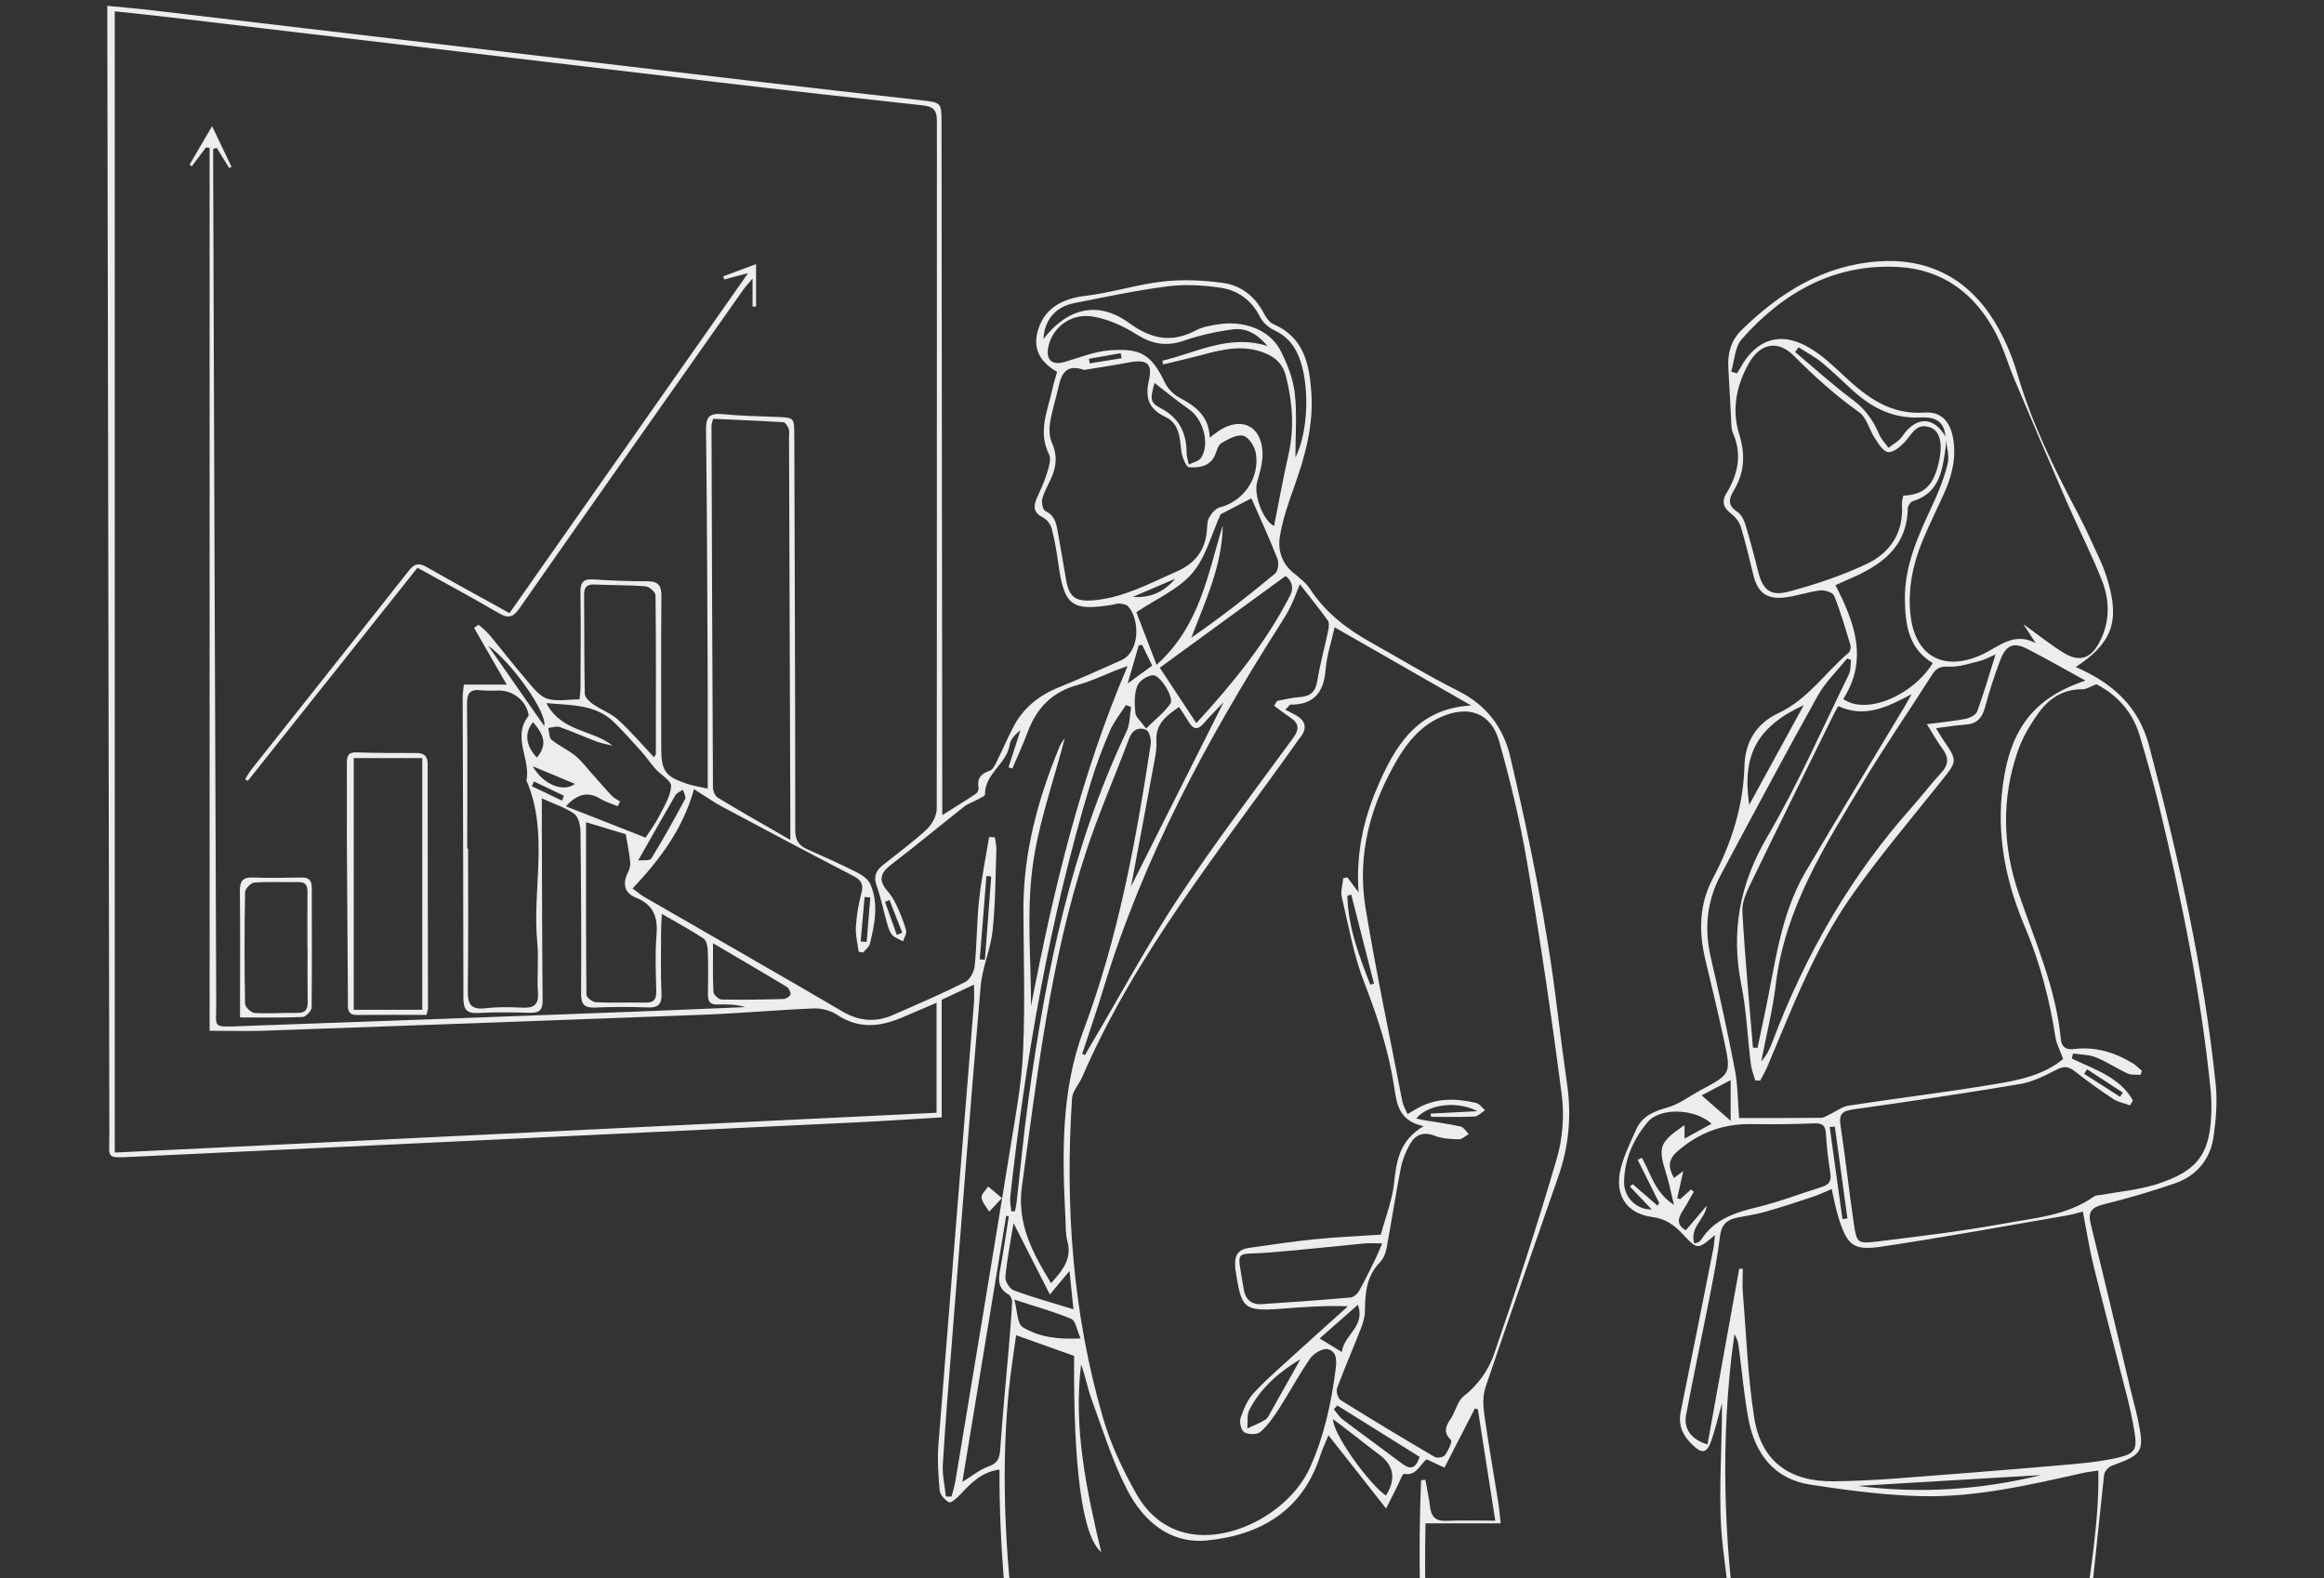 <?xml version="1.0" encoding="UTF-8"?><svg id="f" xmlns="http://www.w3.org/2000/svg" xmlns:xlink="http://www.w3.org/1999/xlink" viewBox="0 0 411 279"><rect x="0" y="0" width="411" height="279" fill="#333333" stroke="none"/><defs><clipPath id="g"><rect x=".35" width="410.31" height="279" style="fill:none;"/></clipPath></defs><g style="clip-path:url(#g);"><path d="M265.42,269.32h-13.32c-.51,22.89,1.85,46.09,2.05,69.36-1.35-25.64-3.91-51.24-2.83-76.97l.76-.09c.28,1.59.63,3.18.82,4.78.21,1.77,1.02,2.56,2.87,2.48,2.74-.11,5.5-.03,8.67-.03-1.07-6.83-2.07-13.26-3.08-19.69-.18-.05-.35-.1-.53-.14-1.78,3.47-3.57,6.95-5.37,10.45-1.24-.57-2.18-1.01-3.18-1.47-1.23,1.04-1.81,2.97-3.99,2.57-.25-.05-.8,1.45-1.2,2.24-.54,1.06-1.07,2.13-1.96,3.89-3.53-4.48-6.7-8.51-10.19-12.95-.55,1.36-1.06,2.4-1.41,3.48-3.11,9.8-10.55,14.19-20.09,15.12-6.55.63-11.21-3.43-14.04-8.84-2.64-5.06-4.34-10.63-6.32-16.02-.75-2.03-1.12-4.2-1.89-6.27-1.36,11.15.89,21.95,3.56,33.18-3.39-2.78-4.95-15.31-4.79-34.68-3.34-1.19-6.66-2.38-10.26-3.66-.43,3.18-.97,6.51-1.3,9.86-1.28,13.08-.72,26.15.69,39.17,1.76,16.23,3.87,32.42,5.82,48.63.2,1.67.31,3.35.01,5.07-3.02-26.22-8.27-52.18-8.16-78.98-3.25.45-5.09,2.45-6.97,4.45-.55.59-1.61,1.51-1.94,1.34-.75-.4-1.6-1.33-1.67-2.12-.25-2.73-.42-5.5-.21-8.23,2.05-25.99,4.18-51.98,6.28-77.97.08-.94,0-1.89,0-3.2-2.1.98-3.9,1.83-5.71,2.68v20.79c-5.03.3-9.95.63-14.87.87-42.7,2.04-85.4,4.08-128.11,6.09-4.98.23-4.21.4-4.22-3.98-.13-65.16-.25-130.33-.36-195.49,0-1.2,0-2.4,0-4.01,2.83.28,5.37.49,7.91.79,35.1,4.13,70.2,8.28,105.3,12.4,10.25,1.2,20.5,2.35,30.76,3.51,3.53.4,3.55.39,3.56,3.99.05,39.73.09,79.46.13,119.2,0,.95,0,1.9,0,3.2,2.22-1.4,4.11-2.56,5.95-3.79.27-.18.53-.71.47-1.02-.31-1.7.45-2.55,2-3.06.43-.14.78-.75,1.02-1.21,1.08-2.17,2.03-4.4,3.15-6.55,1.77-3.39,4.57-5.59,8.11-7.01,3.69-1.48,7.31-3.13,10.95-4.75,3.25-1.45,3.38-7.05,1.24-9.51-.3-.35-.97-.44-1.49-.51-.38-.05-.8.12-1.2.19-7.33,1.2-8.63.2-9.67-7.22-.29-2.09-.64-4.18-1.17-6.22-.19-.74-.83-1.6-1.51-1.94-1.63-.81-1.81-1.88-1.15-3.39.62-1.41,1.31-2.81,1.76-4.28.34-1.14.87-2.64.42-3.53-2.03-4.06-.2-7.77.61-11.59.2-.95.51-1.88.82-2.98-3.08-1.77-4.52-4.27-3.22-7.87,1.27-3.49,4.19-5.1,8.33-5.59,4.57-.54,9.03-2.01,13.61-2.52,3.5-.39,7.13-.23,10.62.25,3.16.43,5.64,2.36,7.19,5.31.4.76.98,1.66,1.71,1.97,5.35,2.31,6.37,6.96,6.72,12.01.41,5.89-1.1,11.42-3.08,16.89-1.02,2.82-2,5.7-2.48,8.64-.4,2.41.33,4.77,2.43,6.47,1.06.86,2.21,1.75,2.94,2.87,2.71,4.14,6.46,7.01,10.7,9.38,5.11,2.85,10.11,5.91,15.33,8.52,5.04,2.52,8.08,6.36,9.35,11.76,3.46,14.71,6.45,29.5,8.28,44.52.55,4.51,1.16,9.02,1.79,13.52.75,5.41.28,10.71-1.49,15.86-4.31,12.5-8.71,24.96-12.96,37.49-.49,1.45-.45,3.21-.23,4.76.71,5.15,1.63,10.26,2.44,15.39.21,1.33.33,2.68.48,3.95ZM174.9,147.98c.34.02.69.03,1.03.05.1.7.3,1.4.28,2.09-.17,4.79-.16,9.6-.66,14.36-.35,3.33-1.83,6.55-2.12,9.88-1.8,20.88-3.41,41.77-5.07,62.67-.58,7.29-1.18,14.58-1.62,21.87-.11,1.88.35,3.79.54,5.69.33,0,.67,0,1-.01.23-.9.53-1.8.68-2.71,3.27-19.7,6.55-39.39,9.75-59.1.91-5.61,1.97-11.24,2.22-16.89.37-8.27.1-16.57.06-24.85-.05-10.18,2.56-19.76,6.41-29.07.24-.58.66-1.08.92-1.5-1.99,7.71-4.78,15.33-5.76,23.18-1,7.96-.22,16.13-.22,24.21,3.94-20.44,8.79-40.73,17.07-60.08-3.13,1.02-5.85,2.52-8.76,3.31-4.6,1.24-7.33,4.11-8.93,8.41-.8,2.16-1.79,4.26-2.69,6.39-.22-.08-.45-.15-.67-.23.71-2.19,1.41-4.38,2.12-6.57-.91.75-1.77,1.59-1.91,2.54-.5,3.44-4.42,5.13-4.37,8.83,0,.3-.84.64-1.32.91-.78.43-1.67.7-2.36,1.24-4.34,3.42-8.59,6.96-12.97,10.31-1.9,1.45-2.2,2.78-.62,4.6.64.73,1.18,1.57,1.58,2.45.68,1.46,1.31,2.97,1.74,4.52.15.56-.35,1.3-.55,1.95-.65-.37-1.44-.61-1.92-1.14-.46-.51-.68-1.28-.88-1.98-.65-2.26-1.1-4.59-1.89-6.8-.58-1.63-.02-2.63,1.13-3.56,2.6-2.09,5.31-4.05,7.74-6.31.94-.87,1.78-2.41,1.78-3.64.06-40.55,0-81.09.03-121.64,0-2.09-.81-2.55-2.66-2.75-11.96-1.29-23.91-2.63-35.85-4.04C94.91,10.75,62.64,6.91,30.37,3.1c-3.36-.4-6.73-.74-10.08-1.1v201.77c48.71-2.36,97.03-4.7,145.34-7.04v-19.44c-2.2.94-4.12,1.74-6.03,2.57-3.94,1.71-7.75,2.1-11.58-.46-1.13-.75-2.74-1.16-4.1-1.11-6.49.26-12.97.86-19.47,1.11-25.91.99-51.82,1.91-77.74,2.83-3.04.11-6.1.01-9.64.01V26.15c-.21-.03-.42-.07-.63-.1-.85,1.12-1.69,2.25-2.54,3.37-.12-.11-.25-.21-.37-.32,1.23-2.1,2.46-4.2,3.98-6.79,1.32,2.77,2.38,4.97,3.43,7.18-.13.08-.26.15-.39.23-.74-1.2-1.49-2.4-2.23-3.59l-.62.21c0,1.28,0,2.55,0,3.83.17,49.08.34,98.15.54,147.23.02,4.36-.83,4.2,4.25,4.02,23.07-.8,46.13-1.68,69.19-2.54,6.71-.25,13.42-.55,20.12-.83-1.64-.47-3.26-.51-4.88-.45-1.26.04-1.74-.49-1.72-1.74.05-2.6.06-5.2-.03-7.8-.02-.73-.23-1.79-.73-2.12-2.26-1.5-4.67-2.79-7.4-4.37-.06,1.38-.13,2.24-.13,3.1,0,3.66-.09,7.32.07,10.97.09,1.98-.62,2.55-2.5,2.47-3.08-.12-6.18-.1-9.26.02-1.92.08-2.47-.59-2.45-2.52.06-9.51,0-19.01-.11-28.52-.01-1.1-.34-2.65-1.09-3.19-1.58-1.14-3.54-1.74-5.75-2.75,0,1.52,0,2.48,0,3.44.04,10.73.04,21.45.14,32.18.02,1.67-.45,2.34-2.18,2.29-3.09-.09-6.18-.13-9.26.03-2.12.11-2.57-.77-2.57-2.7,0-17.71-.08-35.43-.13-53.14,0-.62.11-1.24.21-2.21h7.58c-2.06-3.58-3.91-6.81-5.77-10.04.26-.18.52-.37.79-.55.61.55,1.3,1.05,1.82,1.67,2.29,2.75,4.48,5.57,6.81,8.28,1.02,1.19,2.13,2.68,3.49,3.12,1.68.54,3.66.13,5.73.13.06-.68.18-1.38.18-2.08.02-5.61.09-11.21-.01-16.82-.03-1.84.53-2.44,2.36-2.31,3.16.22,6.33.32,9.5.33,1.87,0,2.47.7,2.46,2.61-.09,8.94-.03,17.88-.03,26.81,0,4.07.67,5.07,4.43,6.34,1.17.39,2.41.58,3.79.9,0-6.07.02-11.99,0-17.91-.07-15.19-.12-30.39-.3-45.58-.03-2.36.75-2.94,2.96-2.72,3.15.31,6.33.37,9.49.49,3.16.13,3.15.1,3.16,3.31.07,23.24.17,46.48.17,69.72,0,1.74.56,2.71,2.07,3.38,2.97,1.32,5.93,2.65,8.83,4.11.93.47,2,1.21,2.38,2.09,1.5,3.46.78,7.02-.07,10.51-.14.59-.78,1.05-1.19,1.57-.27-.05-.54-.09-.81-.14-.18-1.45-.58-2.91-.49-4.34.12-2.01.45-4.05.97-6,.42-1.57,0-2.32-1.41-3.05-7.71-3.99-15.38-8.06-23.03-12.15-1.69-.9-3.26-2.02-5.15-3.2-1.98,7.05-6.04,12.44-10.87,17.57.82.59,1.43,1.12,2.11,1.51,11.68,6.74,23.39,13.42,35.02,20.23,2.93,1.72,5.82,1.95,8.84.65,4.32-1.87,8.65-3.75,12.85-5.86.84-.42,1.58-1.81,1.68-2.82.4-3.87.36-7.79.78-11.67.4-3.73,1.16-7.42,1.77-11.13ZM236.03,110.92c-.57,2.55-1.4,4.97-1.59,7.44-.32,4.04-2.07,6.26-6.27,6.22-.1,0-.2.21-.29.32-.19.19-.38.38-.57.57.58.3,1.16.58,1.73.89,2.09,1.14,2.16,2.6.68,4.31-.16.18-.28.4-.42.6-13.59,19.12-28.51,37.38-37.92,59.17-.55,1.27-1.7,2.46-1.79,3.74-1.25,19.1.11,38,5.46,56.44,1.36,4.7,3.51,9.26,5.93,13.53,2.16,3.81,5.59,6.59,10.24,7.14,7.86.93,17.18-4.59,20.44-11.8,2.5-5.55,3.77-11.36,4.54-17.35.21-1.63.25-3.22-1.4-3.6-.88-.2-2.46.72-3.07,1.6-2,2.85-3.63,5.95-5.52,8.89-.96,1.48-2,2.99-3.31,4.13-.58.51-2.11.49-2.84.07-.55-.32-.91-1.79-.67-2.51.53-1.58,1.24-3.27,2.35-4.46,2.37-2.54,5.03-4.82,7.6-7.16,3-2.74,6.03-5.43,9.04-8.15-4.14-.16-7.94.14-11.74.43-6.94.52-7.09-.14-8.17-7.02-.04-.24,0-.49-.02-.73-.15-1.78.7-2.77,2.43-3.01,3.86-.53,7.71-1.13,11.58-1.52,3.93-.39,7.88-.56,11.74-.82.83-3.1,2-6.03,2.33-9.04.43-3.9.9-7.58,5.24-10.14-4.32-.89-4.75-3.85-5.19-6.8-.96-6.37-2.91-12.42-5.26-18.43-1.9-4.86-2.81-10.12-4.02-15.24-.25-1.05.15-2.24.25-3.37.25-.05.49-.09.74-.14.56.75,1.11,1.5,1.97,2.65-.46-6.74.82-12.69,3.22-18.34,3.14-7.41,7.05-14.16,16.7-14.7-8.12-4.64-15.92-9.11-24.09-13.79ZM250.48,197.74c.53.12.95.24,1.38.31,2.16.36,4.33.64,6.46,1.12.55.13.97.88,1.44,1.34-.59.32-1.2.93-1.78.92-1.44-.04-2.96-.13-4.28-.64-2-.77-3.41-.15-4.34,1.48-.75,1.31-1.34,2.79-1.63,4.27-.93,4.74-1.65,9.52-2.54,14.27-.16.84-.56,1.76-1.14,2.36-2.39,2.43-2.63,5.42-2.66,8.56,0,1.07-.34,2.18-.73,3.19-1.37,3.51-2.89,6.97-4.2,10.5-.21.57.15,1.81.63,2.11,5.5,3.44,11.05,6.78,16.65,10.06.43.25,1.56.04,1.82-.33.56-.79,1.32-2.41,1.03-2.69-1.48-1.43-.83-2.53.03-3.84.82-1.26,1.15-3.04,2.24-3.89,2.58-2.01,4.4-4.65,5.38-7.48,3.94-11.43,7.69-22.93,11.08-34.53,1.04-3.56,1.35-7.61.87-11.29-1.77-13.75-3.82-27.48-6.14-41.15-1.22-7.18-2.94-14.3-4.92-21.32-1.44-5.1-5.5-6.47-10.4-4.26-3.34,1.51-5.63,4.14-7.43,7.16-4.9,8.19-7.37,17.07-5.8,26.58,1.89,11.44,4.3,22.8,6.51,34.19.14.73.56,1.4.91,2.23.7-.41,1.11-.65,1.52-.89,3.37-2.01,6.97-1.94,10.61-1.08.6.14,1.06.84,1.58,1.28-.62.39-1.22,1.09-1.86,1.12-2.56.13-5.14.05-7.7.05-.02-.19-.03-.38-.05-.57,2.59-.13,5.17-.26,8.28-.42-3.7-1.92-8.73-1.22-10.83,1.27ZM191.68,65.39c-3.07-1.08-3.96.66-4.47,2.98-.48,2.14-1.17,4.24-1.51,6.39-.18,1.14-.12,2.5.34,3.53.96,2.12.82,4.09-.07,6.11-.56,1.26-1.29,2.47-1.65,3.79-.18.66.11,1.97.56,2.17,1.61.74,1.91,2.08,2.16,3.54.49,2.8,1.01,5.59,1.46,8.39.55,3.35,1.69,4.16,5.15,3.82,5.22-.52,9.72-3,14.4-5.05,3.25-1.42,5.04-3.66,5.38-7.14.08-.81.02-1.72.39-2.38.42-.76,1.16-1.66,1.93-1.85,4.14-1.01,7.15-5.28,6.32-9.69-.22-1.14-1.29-2.77-2.23-2.97-1.16-.24-2.67.62-3.84,1.32-.58.34-.8,1.36-1.12,2.1-.9,2.07-2.87,2.27-4.6,2.16-.54-.03-1.28-1.94-1.39-3.05-.23-2.34-.42-4.73-2.77-5.84-2.95-1.4-3.65-3.36-2.94-6.47.7-3.02-.36-3.76-3.51-3.17-2.71.5-5.43.91-7.99,1.33ZM139.77,148.51c0-1.61,0-2.47,0-3.33-.08-22.64-.15-45.29-.23-67.93,0-.49.1-1.02-.06-1.45-.17-.45-.59-1.12-.93-1.15-4.16-.26-8.34-.42-12.43-.61-.18.68-.29.91-.29,1.14.07,21.34.14,42.69.26,64.03,0,.62.37,1.53.86,1.82,4.01,2.43,8.1,4.74,12.82,7.47ZM191.38,186.33c.17.07.34.13.5.2.39-.68.78-1.37,1.19-2.05,5.12-8.66,9.9-17.54,15.45-25.91,6.36-9.61,13.36-18.79,20.17-28.09,1.12-1.54,1.07-2.55-.46-3.59-.99-.67-1.94-1.4-2.9-2.11.17-.29.34-.57.52-.86,1.31-.23,2.62-.59,3.94-.67,1.91-.11,2.85-.89,3.17-2.87.48-2.96,1.3-5.86,1.91-8.8.13-.61.26-1.44-.04-1.87-1.53-2.14-3.2-4.17-4.95-6.42-.66,1.61-1.09,2.83-1.66,3.98-.58,1.16-1.27,2.26-1.97,3.36-12.81,20.13-24.07,41.02-31.05,63.98-1.19,3.93-2.54,7.81-3.81,11.71ZM185.9,226.85c1.96-2.21,3.73-4.23,2.87-7.4-.35-1.31-.28-2.74-.35-4.12-.56-11.22-.82-22.42,3.21-33.2,6.13-16.36,9.27-33.42,11.88-50.59.12-.81-.26-2.27-.8-2.5-1.27-.54-2.42-.08-3.02,1.51-2.5,6.68-5.38,13.24-7.61,20.01-6.33,19.23-8.61,39.25-11.35,59.19-.91,6.62,1.87,11.75,5.15,17.1ZM82.63,150.03c.05,0,.1,0,.15,0,0,8.36.07,16.71-.05,25.07-.03,2.35.47,3.46,3.08,3.16,2.17-.25,4.38-.22,6.57-.11,2.06.1,2.92-.51,2.76-2.74-.21-2.91.16-5.86-.12-8.75-.93-9.54,2.11-19.35-1.92-28.68.79-3.76-2.58-7.65.34-11.37.1-.13,0-.46-.06-.69-.63-2.25-2.76-3.83-5.14-3.84-1.06,0-2.12.08-3.16-.04-1.93-.24-2.51.5-2.49,2.44.1,8.52.04,17.04.04,25.56ZM224.15,61.17c-1.61-1.95-3.64-3.27-6.1-2.94-2.94.39-5.9,1.04-8.7,2.01-3.15,1.09-5.71.56-8.48-1.2-2.26-1.43-4.9-2.6-7.52-3.06-3.94-.7-7.32,1.93-7.98,5.49-.41,2.2.73,3.15,2.91,2.52,2.64-.76,5.28-1.87,7.97-2.05,4.88-.32,7.17.18,9.73,5.64.51,1.08,1.52,2.15,2.58,2.71,2.87,1.51,5.26,3.27,5.38,7.08.71-.53,1.14-.89,1.6-1.19,3.97-2.63,7.57-.92,7.74,3.86.06,1.72-.48,3.5-.96,5.2-.64,2.26,1.06,6.8,3,7.76.83-4.15,1.57-8.35,2.52-12.5,1.09-4.71.75-9.32-.41-13.96-.53-2.11-1.78-3.32-3.71-4.11-3.72-1.52-7.33-.72-10.97.27-2.34.63-4.71,1.16-7.06,1.74-.04-.22-.08-.44-.12-.66,6.08-1.47,11.87-4.75,18.59-2.6ZM115.65,133.86c.19-.3.34-.43.34-.56.01-9.34.05-18.68-.06-28.02,0-.57-1.07-1.56-1.71-1.61-2.99-.25-6.01-.19-9.01-.33-1.35-.06-1.92.41-1.91,1.78.05,5.85,0,11.7.12,17.54.01.62.8,1.38,1.41,1.81,1.45,1,3.2,1.62,4.48,2.78,2.21,2.01,4.16,4.31,6.33,6.61ZM103.64,145.37c0,10.4-.02,20.45.07,30.51,0,.47,1.08,1.29,1.69,1.32,2.92.13,5.85,0,8.77.06,1.55.04,1.92-.66,1.89-2.06-.07-3.25-.23-6.51.04-9.74.27-3.17-.4-5.46-3.59-6.73-2.18-.87-2.44-2.57-1.41-4.59.27-.52.41-1.2.35-1.78-.15-1.46-.45-2.9-.78-4.87-1.78-.54-4.22-1.27-7.02-2.12ZM216.25,92.93c-.12,7.07-3.06,13.28-5.57,19.82,5.15-3.57,10.04-7.37,14.8-11.33.53-.44.74-1.87.45-2.59-1.45-3.69-3.11-7.29-4.62-10.73-2.1,1.09-3.98,2.07-5.44,2.82-1.66,3.62-2.63,7.64-5.03,10.43-2.48,2.87-6.35,4.53-9.88,6.89.99,2.56,2.13,5.54,3.58,9.3,7.74-6.96,9.05-16.1,11.7-24.61ZM108.28,131.81c-.92-.23-1.87-.37-2.75-.7-2.2-.83-4.35-1.8-6.57-2.58-.58-.2-1.34.11-2.01.18.19.72.14,1.71.6,2.09,1.31,1.07,2.92,1.77,4.22,2.84,1.15.94,2.05,2.18,3.06,3.3,1.14,1.27,2.25,2.57,3.43,3.81.38.4.93.63,1.4.94-.13.28-.27.57-.4.85-1.06-.44-2.2-.77-3.16-1.36-1.97-1.21-3.96-.94-6.01,1.38,4.73,1.86,9.27,3.64,14.08,5.53.77-1.19,1.7-2.41,2.38-3.76.88-1.72,2.02-3.52,2.14-5.34.06-.96-1.85-2.02-2.8-3.09-.86-.97-1.59-2.06-2.45-3.03-1.57-1.75-3.14-3.51-4.82-5.16-3.24-3.19-7.43-2.99-12-3.4,2.7,5.14,8.1,4.65,11.68,7.49ZM229.08,80.91c2.37-4.64,2.56-13.04.62-17.85-.86-2.12-2.19-3.68-4.34-4.67-1.01-.46-2.04-1.4-2.54-2.39-1.49-2.96-3.93-4.68-6.98-5.13-3.09-.46-6.32-.63-9.4-.24-5.53.71-11,1.89-16.47,2.96-3.32.65-5.27,3.01-5.43,6.33,4.25-5.49,9.67-6.81,15.17-2.8,3.99,2.9,7.58,3.54,11.87,1.25,1.11-.59,2.47-.8,3.74-1.01,4.68-.79,9.28.97,11.15,4.64,1.19,2.34,2.21,4.94,2.51,7.52.42,3.63.11,7.35.11,11.39ZM205.11,118.06c2.13,3.23,4.21,6.37,6.46,9.78,6.55-7.1,12.32-14.26,16.57-22.53.79-1.53.19-2.76-.78-3.48-7.46,5.43-14.71,10.72-22.26,16.23ZM244.45,219.83c-1.34,0-2.28-.07-3.21.01-5.56.52-11.12,1.16-16.69,1.6-6.42.51-5.77-.96-4.6,6.48.28,1.78,1.34,2.77,3.17,2.65,5.25-.34,10.5-.72,15.75-1.18.54-.05,1.2-.65,1.49-1.17,1.08-1.93,2.04-3.94,3.02-5.93.34-.69.61-1.4,1.07-2.47ZM178.39,215.02c-.15-.02-.3-.04-.45-.06-2.58,15.65-5.16,31.3-7.75,47.05,1.61-.98,3.02-2.17,4.64-2.75,1.63-.58,1.95-1.46,2.06-3.02.41-5.97,1-11.94,1.51-17.9.23-2.71.46-5.43.6-8.15.02-.45-.29-1.14-.66-1.35-1.87-1.06-1.81-2.61-1.46-4.42.59-3.12,1.03-6.26,1.53-9.4ZM200.02,156.73c5.33-10.61,10.71-21.3,16.38-32.59-1.45,1.53-2.52,2.59-3.49,3.72-1,1.17-1.82,1.2-2.64-.16-.53-.89-1.13-1.75-1.76-2.72-2.23,1.58-4.17,2.98-4,6.02.09,1.67-.33,3.39-.63,5.07-1.27,6.94-2.58,13.86-3.86,20.66ZM178.85,214.16h.64c.1-.52.23-1.04.29-1.57.69-6.05,1.26-12.12,2.09-18.15,3.06-22.45,7.58-44.51,17.38-65.17.6-1.26.54-2.84.78-4.27-.31-.12-.61-.23-.92-.35-.95,1.51-2.12,2.93-2.82,4.55-1.28,2.98-2.44,6.03-3.38,9.13-7.24,23.94-11.5,48.47-14.25,73.29-.09.83.12,1.7.18,2.55ZM126.1,166.76c0,3.29-.07,5.96.07,8.61.03.49.92,1.33,1.42,1.34,3.65.08,7.3.01,10.95-.09.45-.01,1.16-.44,1.25-.8.1-.38-.28-1.12-.66-1.35-4.14-2.51-8.33-4.94-13.04-7.71ZM179.24,216.24c-.54,3.38-1.16,6.44-1.44,9.53-.07.76.76,2.09,1.48,2.36,3.28,1.22,6.68,2.15,10.56,3.35-.26-2.57-.45-4.41-.7-6.77-1.27,1.51-2.16,2.59-3.47,4.15-2.25-4.42-4.27-8.38-6.43-12.62ZM235.76,250.89c-.16,2.42,6.21,11.32,9.33,13.53q2.77-4.37-1.2-7.27c-1.69-1.25-3.32-2.57-4.99-3.85-.98-.76-1.98-1.51-3.15-2.4ZM210.24,82.14c.87-.45,1.77-.62,2.14-1.16,1.66-2.42.42-6.88-2.11-8.63-2.15-1.49-4.17-3.17-6.09-4.65-.79,2.81-.84,3.45,1.14,4.49,3.31,1.74,4.52,4.44,4.54,7.95,0,.54.2,1.07.38,2ZM179.38,229.77c.55,2,.5,4.26,1.47,4.86,2.87,1.76,6.24,2.21,10.25,2-.66-1.49-.87-3.12-1.62-3.44-3.01-1.28-6.19-2.14-10.09-3.42ZM202.69,128.79c1.77-1.75,3.3-2.91,4.3-4.41.38-.56-.26-2.05-.79-2.9-.55-.89-1.55-2.14-2.3-2.1-.99.05-2.44,1-2.78,1.91-.54,1.44-.49,3.17-.33,4.75.07.76.95,1.44,1.91,2.77ZM229.97,240.31c-3.75,2.24-6.98,5.04-9.01,8.92-.48.92-.26,2.21-.36,3.32,1.07-.51,2.18-.94,3.18-1.55.44-.27.69-.89.97-1.38,1.75-3.1,3.49-6.21,5.23-9.31ZM236.51,248.49c-.21.22-.42.44-.63.66.53.62.97,1.35,1.6,1.83,3.48,2.63,7.02,5.18,10.5,7.8,1.78,1.34,2.49.46,3.09-1.21-4.94-3.08-9.74-6.08-14.55-9.08ZM112.86,152.13c.74-.09,2.04.1,2.32-.35,2.12-3.43,4.08-6.97,5.99-10.52.2-.37-.25-1.09-.4-1.64-.46.33-1.09.55-1.34,1-2.15,3.68-4.23,7.4-6.57,11.51ZM233.37,236.64c1.48.9,2.59,1.57,3.94,2.39.31-3.01,4.23-4.5,2.83-8.35-2.33,2.05-4.53,3.98-6.77,5.96ZM238.97,158.17c-.23.06-.46.12-.69.18.12,5.56,2.08,10.65,4.05,15.73.22-.06.44-.11.66-.17-1.34-5.25-2.68-10.49-4.02-15.74ZM96.25,128.36c.57-2.39-5.83-11.33-9.93-14.21,3.21,4.59,6.42,9.19,9.93,14.21ZM94.27,127.68c-1.57,1.86-1.32,4.16.68,6.26,1.7-2.07,1.52-3.76-.68-6.26ZM173.28,169.61c.3.02.6.05.9.07.37-4.91.75-9.82,1.12-14.73-.28-.02-.56-.04-.85-.06-.39,4.91-.78,9.82-1.18,14.72ZM199.42,120.85c1.84-1.34,3.05-2.22,4.35-3.17-.63-1.29-1.2-2.47-1.78-3.66-.2.02-.4.04-.6.06-.59,2.03-1.18,4.07-1.97,6.77ZM101.69,138.59c-2.52-1.05-4.94-2.06-7.48-3.12,1.78,3.17,5.36,4.71,7.48,3.12ZM152.2,166.45c.36.03.71.06,1.07.08.22-2.62.43-5.24.65-7.86-.34-.03-.68-.05-1.02-.08-.23,2.62-.46,5.24-.69,7.86ZM200.36,105.52c3.1.26,5.54-.91,7.48-3.2-2.49,1.07-4.99,2.13-7.48,3.2ZM157.32,159.12c-.27.11-.53.22-.8.34.69,1.94,1.39,3.89,2.08,5.83.32-.13.65-.26.97-.38-.75-1.93-1.51-3.86-2.26-5.78ZM192.58,63.44c.05.27.09.54.14.8,1.88-.3,3.76-.6,5.64-.9-.05-.3-.11-.6-.16-.9-1.87.33-3.74.66-5.62,1ZM99.41,141.56c.1-.29.21-.59.31-.88-1.76-.84-3.52-1.68-5.28-2.52-.13.28-.25.56-.38.84,1.78.85,3.56,1.71,5.35,2.56Z" style="fill:#ededed;"/><path d="M367.08,117.92c6.52,2.83,11.16,6.95,13.01,14,5.2,19.73,9.68,39.59,11.77,59.92.3,2.94.04,6-.36,8.95-.55,4.11-2.95,7.07-6.88,8.43-4.14,1.43-8.35,2.66-12.6,3.71-2.11.53-2.82,1.28-2.27,3.51,2.41,9.68,4.69,19.4,7.01,29.11.44,1.82.95,3.61,1.33,5.44,1.18,5.68.88,6.14-4.63,8.16-.58.21-1.29,1-1.35,1.58-1.28,12.27-2.68,24.53-3.63,36.83-1,12.87-1.56,25.77-2.3,38.67-.05.84,0,1.69-.43,2.53-.73-8.64-.45-17.28.3-25.9.77-8.82,1.65-17.63,2.59-26.43.93-8.69,2.64-17.31,2.45-26.45-1.13.18-1.98.27-2.81.46-9.37,2.09-18.77,4.3-28.41,4.08-6.54-.15-13.08-1.04-19.57-2.01-6.55-.98-9.94-5.48-11.1-11.69-.74-3.98-1.1-8.03-1.62-12.05-.12-.94-.2-1.89-.84-2.86-.19,1.45-.41,2.9-.57,4.35-1.96,17.64-1.07,35.19,1.65,52.7,2.3,14.76,4.5,29.54,6.74,44.31.08.5,0,1.01,0,1.52-.22.03-.43.06-.65.08-.39-2.48-.81-4.95-1.16-7.43-2.74-19.29-5.81-38.54-8.05-57.89-.95-8.16-.16-16.51-.16-25.48-.73,2.61-1.19,4.58-1.84,6.49-.83,2.47-1.7,2.58-3.57.71-1.61-1.6-2.36-3.4-1.89-5.72,1.95-9.55,3.84-19.1,5.74-28.65.15-.75.19-1.52.32-2.56-3.05,2.61-3.09,2.65-5.65-.09-1.52-1.63-2.99-2.76-5.46-3.09-4.69-.62-6.74-4.07-5.53-8.7.6-2.32,1.7-4.52,2.68-6.73,1.04-2.37,3.07-3.24,5.5-3.91,2.09-.58,3.94-2.02,5.9-3.07,5.4-2.88,5.44-2.89,4.14-8.91-1.03-4.76-2.16-9.5-3.3-14.23-1.18-4.91-1.07-9.76,1.31-14.25,3.33-6.27,5.42-12.81,5.62-19.95.12-4.25,2.11-7.5,5.99-9.32,5.18-2.42,8.3-7.17,12.47-10.72.28-.24.4-.93.28-1.32-.88-2.93-1.74-5.88-2.88-8.72-.23-.58-1.66-1.05-2.46-.95-2.16.26-4.27,1.04-6.43,1.27-3.13.32-4.68-1-5.4-4-.68-2.84-1.36-5.68-2.2-8.47-.25-.85-.9-1.71-1.6-2.25-1.37-1.05-1.94-2.09-.96-3.71,2.04-3.37,2.82-6.87,1.15-10.67-.31-.71-.28-1.59-.32-2.4-.18-3.05-.3-6.1-.49-9.14-.16-2.57.49-4.85,2.35-6.67,6.74-6.6,14.46-11.42,24.09-12.12,8.86-.65,15.89,2.96,20.56,10.52,1.77,2.87,3.15,6.09,4.1,9.33,2.51,8.56,6.37,16.49,10.52,24.32,1.52,2.87,2.85,5.84,4.2,8.79.54,1.18.96,2.42,1.33,3.66,2.08,7.11.65,10.95-5.77,15.12ZM344.07,77.31c-.2-2.51-1.4-3.65-4.43-3.5-4.72.23-8.5-1.63-11.87-4.68-1.87-1.68-3.65-3.46-5.59-5.05-1.25-1.03-2.72-1.79-4.1-2.68-.2.28-.41.56-.61.84,3.38,2.83,6.65,5.82,10.19,8.45,2.2,1.63,3.62,3.62,4.65,6.06.37.89,1.1,1.63,1.67,2.43.82-.66,1.84-1.18,2.41-2.01,2.46-3.61,5.6-3.61,7.73.09,0,.65.05,1.31-.04,1.94-.57,3.98-1.09,8-5.85,9.43-.38.11-.83.83-.84,1.27-.14,6.9-4.75,10.06-10.31,12.45-.86.37-1.7.76-2.48,1.11,3.47,6.73,5.79,13.24,1.38,20.12,3.96,2.87,12.21-.49,15.83-6.35-4.26-2.53-4.86-6.72-4.93-11.17-.09-6.05,2.35-11.34,4.83-16.65,1.12-2.41,2.14-4.92,2.75-7.49.34-1.42-.24-3.06-.39-4.61ZM377.21,194.53c-.17.3-.33.59-.5.89-.99-.36-2.1-.54-2.96-1.11-2.3-1.51-4.56-3.12-6.72-4.83-1.09-.87-1.91-1.09-3.25-.4-2.08,1.06-4.26,2.19-6.52,2.57-9.77,1.65-19.57,3.09-29.38,4.47-1.9.27-2.72.68-2.39,2.83.89,5.78,1.5,11.59,2.36,17.38.51,3.43.64,3.59,4.2,3.16,7.5-.92,15.01-1.83,22.43-3.18,5.42-.99,11.11-1.41,15.86-4.78.36-.26.94-.21,1.41-.3,3.15-.58,6.4-.85,9.44-1.8,7.68-2.41,9.82-5.53,9.9-13.55.01-1.05-.04-2.11-.14-3.16-1.69-16.84-5.06-33.38-9.01-49.81-1.04-4.34-2.28-8.63-3.55-12.91-1.27-4.29-4.17-7.23-7.63-9.03-1.11.42-1.8.9-2.48.89-3.32-.04-5.84,1.56-7.67,4.07-1.51,2.07-2.89,4.37-3.73,6.78-2.95,8.42-2.73,16.95.16,25.35,2.89,8.43,6.55,16.63,7.42,25.65.13,1.33.82,1.94,2.32,1.76,3.77-.47,7.24.57,10.44,2.54.57.35,1.05.87,1.57,1.31-.08.24-.15.47-.23.71-.76-.07-1.61.07-2.27-.23-1.91-.88-3.69-2.09-5.64-2.87-1.24-.5-2.69-.47-4.04-.68-.07.3-.14.6-.21.9,4.02,1.93,8.5,3.28,10.81,7.41ZM307.6,224.31c.2,0,.4,0,.61,0,0,1.42-.1,2.86.02,4.27.6,7.35.85,14.77,2,22.04,1.23,7.74,6.2,11.37,14.1,11.27,3.57-.04,7.15-.22,10.71-.48,9.72-.73,19.44-1.5,29.15-2.34,3.49-.3,7.02-.58,10.41-1.37,3.06-.71,3.37-1.54,2.88-4.56-.34-2.08-.78-4.15-1.3-6.19-1.96-7.71-4.01-15.39-5.92-23.11-.77-3.12-1.26-6.3-1.9-9.63-1.17.29-2.01.55-2.88.69-10.88,1.86-21.74,3.87-32.66,5.49-5.13.76-6.13-.2-7.7-5.19-.48-1.53-.76-3.13-1.19-4.98-1.16.48-2.15.98-3.2,1.33-2.84.94-5.68,1.88-8.56,2.7-1.64.47-3.34.69-5.01,1.04-1.77.37-2.75,1.27-2.98,3.26-.4,3.46-1.08,6.9-1.75,10.32-1.39,7.09-2.89,14.16-4.24,21.25-.47,2.47.88,4.39,3.78,5.25,1.88-10.39,3.75-20.72,5.61-31.04ZM311.3,191.06c-.3-.02-.59-.03-.89-.05-.27-.96-.66-1.91-.78-2.9-.58-4.67-.76-9.42-1.68-14.03-1.86-9.37-.31-17.76,4.58-26.11,5.4-9.22,9.71-19.09,14.43-28.71.37-.75.28-1.72.4-2.58-.24-.09-.47-.17-.71-.26-1.76,2.2-3.86,4.21-5.21,6.64-5.84,10.49-11.5,21.09-17.15,31.68-2.47,4.63-2.92,9.53-1.71,14.66,1.53,6.56,2.97,13.14,4.24,19.75.53,2.74.5,5.58.74,8.51,4.92,0,9.7.02,14.48-.03.51,0,1.03-.36,1.52-.59,1.13-.53,2.19-1.39,3.37-1.57,8.51-1.3,17.05-2.34,25.55-3.74,4.42-.72,8.91-1.6,12.4-4.51-.52-1.42-1.17-2.59-1.37-3.84-1.05-6.68-2.72-13.17-5.37-19.42-3.15-7.42-4.88-15.08-4.14-23.26,1.02-11.21,5.21-17.17,14.81-20.37-3.41-1.87-6.77-3.79-10.2-5.57-2.49-1.29-3.85-.75-4.87,1.96-1.03,2.73-1.94,5.52-2.69,8.34-.51,1.91-1.48,2.94-3.49,3.06-1.62.1-3.23.38-5.17.63.61.99.93,1.55,1.28,2.07,2.56,3.76,2.5,3.7-.36,7.29-5.37,6.73-10.96,13.31-15.9,20.34-6.47,9.23-10.48,19.78-14.84,30.1-.36.85-.84,1.66-1.26,2.48ZM306.16,65.7c.33.11.67.21,1,.32.2-.32.43-.63.61-.96,2.86-5.24,7.32-6.59,12.43-3.45,2.19,1.34,4.12,3.16,6.01,4.93,4.01,3.76,8.18,6.83,14.17,6.4,2.86-.2,4.45,1.52,4.99,4.35.67,3.5-.13,6.78-1.56,9.95-1.27,2.81-2.66,5.57-3.83,8.42-1.69,4.1-2.57,8.38-2.13,12.85.73,7.41,5.76,10.31,12.53,7.28,3.01-1.35,5.75-4.21,9.65-2.07-.68-1.04-1.36-2.08-2.2-3.38,2.6,1.87,4.76,3.62,7.11,5.07,3.67,2.27,5.51.02,6.7-2.59,1.53-3.35,1.39-6.91.08-10.22-1.85-4.67-4.15-9.15-6.16-13.76-3.14-7.21-6.21-14.44-9.27-21.68-1.14-2.69-1.94-5.54-3.27-8.12-3.6-7-9.33-11.39-17.26-11.84-11.36-.63-20.42,4.49-27.74,12.77-1.22,1.38-1.27,3.79-1.86,5.72ZM336.59,87.63c3.79-.16,5.46-1.88,6.37-6.28.63-3.05.08-5.22-1.64-5.8-2.53-.86-3.25,1.38-4.57,2.72-.77.79-1.99,1.78-2.85,1.66-.87-.13-1.67-1.45-2.29-2.39-1.02-1.53-1.48-3.71-2.85-4.68-4.19-2.97-7.94-6.36-11.55-9.99-2.77-2.78-5.87-2.19-7.86,1.26-2.27,3.93-3.14,8.29-1.77,12.65,1.14,3.62.92,6.84-1,10.01-.88,1.45-1.02,2.62.65,3.69.66.42,1.16,1.34,1.4,2.13.83,2.71,1.56,5.46,2.24,8.21.84,3.42,2.11,4.66,5.48,3.77,4.67-1.24,9.31-2.8,13.68-4.84,4.25-1.98,6.68-5.58,6.32-10.59-.03-.46.14-.93.25-1.53ZM352.89,115.71c-1.19.51-1.96.96-2.78,1.16-1.79.43-3.63,1.07-5.42.99-1.44-.07-2.2.19-2.95,1.36-4.06,6.37-8.35,12.6-12.24,19.06-6.74,11.19-13.82,22.25-15.44,35.7-.55,4.59-1.71,9.11-2.58,13.67.97-1.06,1.51-2.22,1.96-3.42,5.8-15.35,13.81-29.37,24.78-41.64,1.73-1.94,3.29-4.04,5.06-5.93,1.36-1.45,1.41-2.73.24-4.29-.94-1.25-1.68-2.63-2.75-4.34,2.68-.35,4.77-.53,6.82-.94.77-.15,1.84-.68,2.07-1.29,1.16-3.16,2.09-6.41,3.25-10.09ZM325.09,124.84c-.33.6-.54.94-.72,1.3-4.88,9.9-9.78,19.78-14.59,29.71-.8,1.65-1.74,3.55-1.64,5.28.44,8.04,1.21,16.06,1.87,24.09.27.01.54.02.81.03.42-2.01.85-4.02,1.28-6.03,1.82-8.55,2.69-17.39,7.24-25.13,5.76-9.78,11.67-19.48,17.52-29.22.32-.54.62-1.1,1.21-2.14-4.45,2.37-8.33,4.23-12.97,2.11ZM299.66,219.83c.45-.13.62-.14.74-.22.19-.14.39-.31.51-.51,2.31-3.56,5.91-4.72,9.81-5.66,3.91-.94,7.69-2.41,11.53-3.61,1.21-.38,1.65-1.04,1.45-2.34-.35-2.32-.65-4.66-.78-7-.08-1.46-.55-1.94-2.06-1.88-3.72.15-7.45.18-11.17.13-5.03-.07-9.34,1.55-13.11,4.89-1.7,1.51-1.5,2.91-.53,4.63.56-.42.95-.7,1.64-1.22-.42,1.87-.74,3.33-1.07,4.8.17.06.35.12.52.17.64-.57,1.27-1.14,1.91-1.71.17.13.34.27.5.4-.66,1.14-1.28,2.32-2,3.43-.87,1.34-1.02,2.47.59,3.38,1.27-1.5,2.48-2.92,3.68-4.33-.24,2.43-3.06,3.73-2.19,6.65ZM288.25,209.77c.16-.14.32-.28.49-.41,1.46,1.26,2.93,2.53,4.39,3.79.1-.15.21-.3.31-.45-1.27-2.55-2.54-5.09-3.81-7.64.25-.12.5-.25.74-.37,1.56,2.74,2.25,6.11,5.68,8.35-.55-2.24-.87-3.9-1.37-5.5-1.51-4.75-1.24-5.58,3.23-8.62v2.38c1.72-.94,3.21-1.76,4.78-2.62-2.86-2.68-9.07-2.92-11.25-.35-2.57,3.02-4.15,6.59-4.22,10.64-.04,2.77,2.26,4.93,4.88,4.86-1.27-1.34-2.56-2.7-3.85-4.06ZM309.35,142.29c3.35-6.11,6.37-11.63,9.65-17.63-8.23,3.81-10.96,8.76-9.65,17.63ZM328.55,262.71c10.93,1.4,21.74.71,32.42-1.92-10.81.64-21.61,1.28-32.42,1.92ZM300.93,193.66c1.72,1.51,3.28,2.87,5.14,4.49v-7.19c-2.06,1.08-3.65,1.92-5.14,2.7ZM324.5,199.18c-.31.02-.61.05-.92.07.75,5.43,1.51,10.86,2.26,16.29.29-.04.59-.08.88-.12-.74-5.42-1.48-10.83-2.23-16.25ZM369.1,189.05c-.17.26-.35.53-.52.79,2.12,1.36,4.24,2.72,6.36,4.08.16-.25.32-.51.47-.76-2.11-1.37-4.21-2.75-6.32-4.12Z" style="fill:#ededed;"/><path d="M132.3,48.29c-1.78.47-3,.8-4.21,1.12-.06-.19-.13-.37-.19-.56,1.91-.7,3.81-1.41,5.81-2.15v7.5c-.21,0-.41,0-.62,0v-4.96c-.85,1.02-1.33,1.53-1.72,2.09-13.19,18.73-26.39,37.45-39.5,56.22-1.15,1.64-1.99,1.83-3.67.85-4.68-2.74-9.46-5.3-14.37-8.02-10.1,12.68-20.05,25.18-30,37.67-.16-.1-.32-.19-.48-.29.38-.6.72-1.23,1.16-1.78,9.28-11.72,18.59-23.41,27.84-35.15.96-1.21,1.75-1.34,3.06-.6,4.79,2.73,9.64,5.37,14.69,8.17,13.98-19.91,27.91-39.75,42.2-60.11Z" style="fill:#ededed;"/><path d="M75.43,179.43c-4.2,0-8.25-.03-12.3.01-1.8.02-1.59-1.22-1.6-2.35-.07-9.5-.14-19-.19-28.5-.02-4.55.03-9.09,0-13.64,0-1.24.2-1.99,1.72-1.93,3.49.12,6.98.11,10.48.11,1.37,0,2.09.43,2.09,1.96,0,14.37.04,28.74.06,43.11,0,.31-.12.62-.26,1.23ZM74.68,178.53v-44.5h-12.12v44.5h12.12Z" style="fill:#ededed;"/><path d="M42.45,179.86c0-1.35,0-2.46,0-3.57,0-6.24.05-12.47-.03-18.71-.02-1.74.46-2.51,2.32-2.44,2.83.11,5.67.06,8.51,0,1.34-.03,1.89.46,1.89,1.83-.01,7.05.06,14.09-.03,21.14,0,.6-1.01,1.67-1.59,1.69-3.55.16-7.11.08-11.07.08ZM54.4,167.49h-.03c0-3.25-.03-6.49.01-9.74.01-1.17-.3-1.83-1.63-1.8-2.6.05-5.2-.1-7.79.09-.6.04-1.61,1.1-1.62,1.7-.12,6.57-.12,13.14,0,19.71.01.58,1.05,1.6,1.66,1.64,2.5.15,5.03-.05,7.54-.01,1.36.02,1.89-.51,1.87-1.86-.05-3.24-.02-6.49-.02-9.74Z" style="fill:#ededed;"/><path d="M177.19,211.81c-1.01,1.08-1.63,1.74-2.25,2.41-.48-.82-1.24-1.61-1.35-2.47-.08-.6.74-1.32,1.16-1.98.68.57,1.37,1.15,2.44,2.05Z" style="fill:#ededed;"/></g></svg>